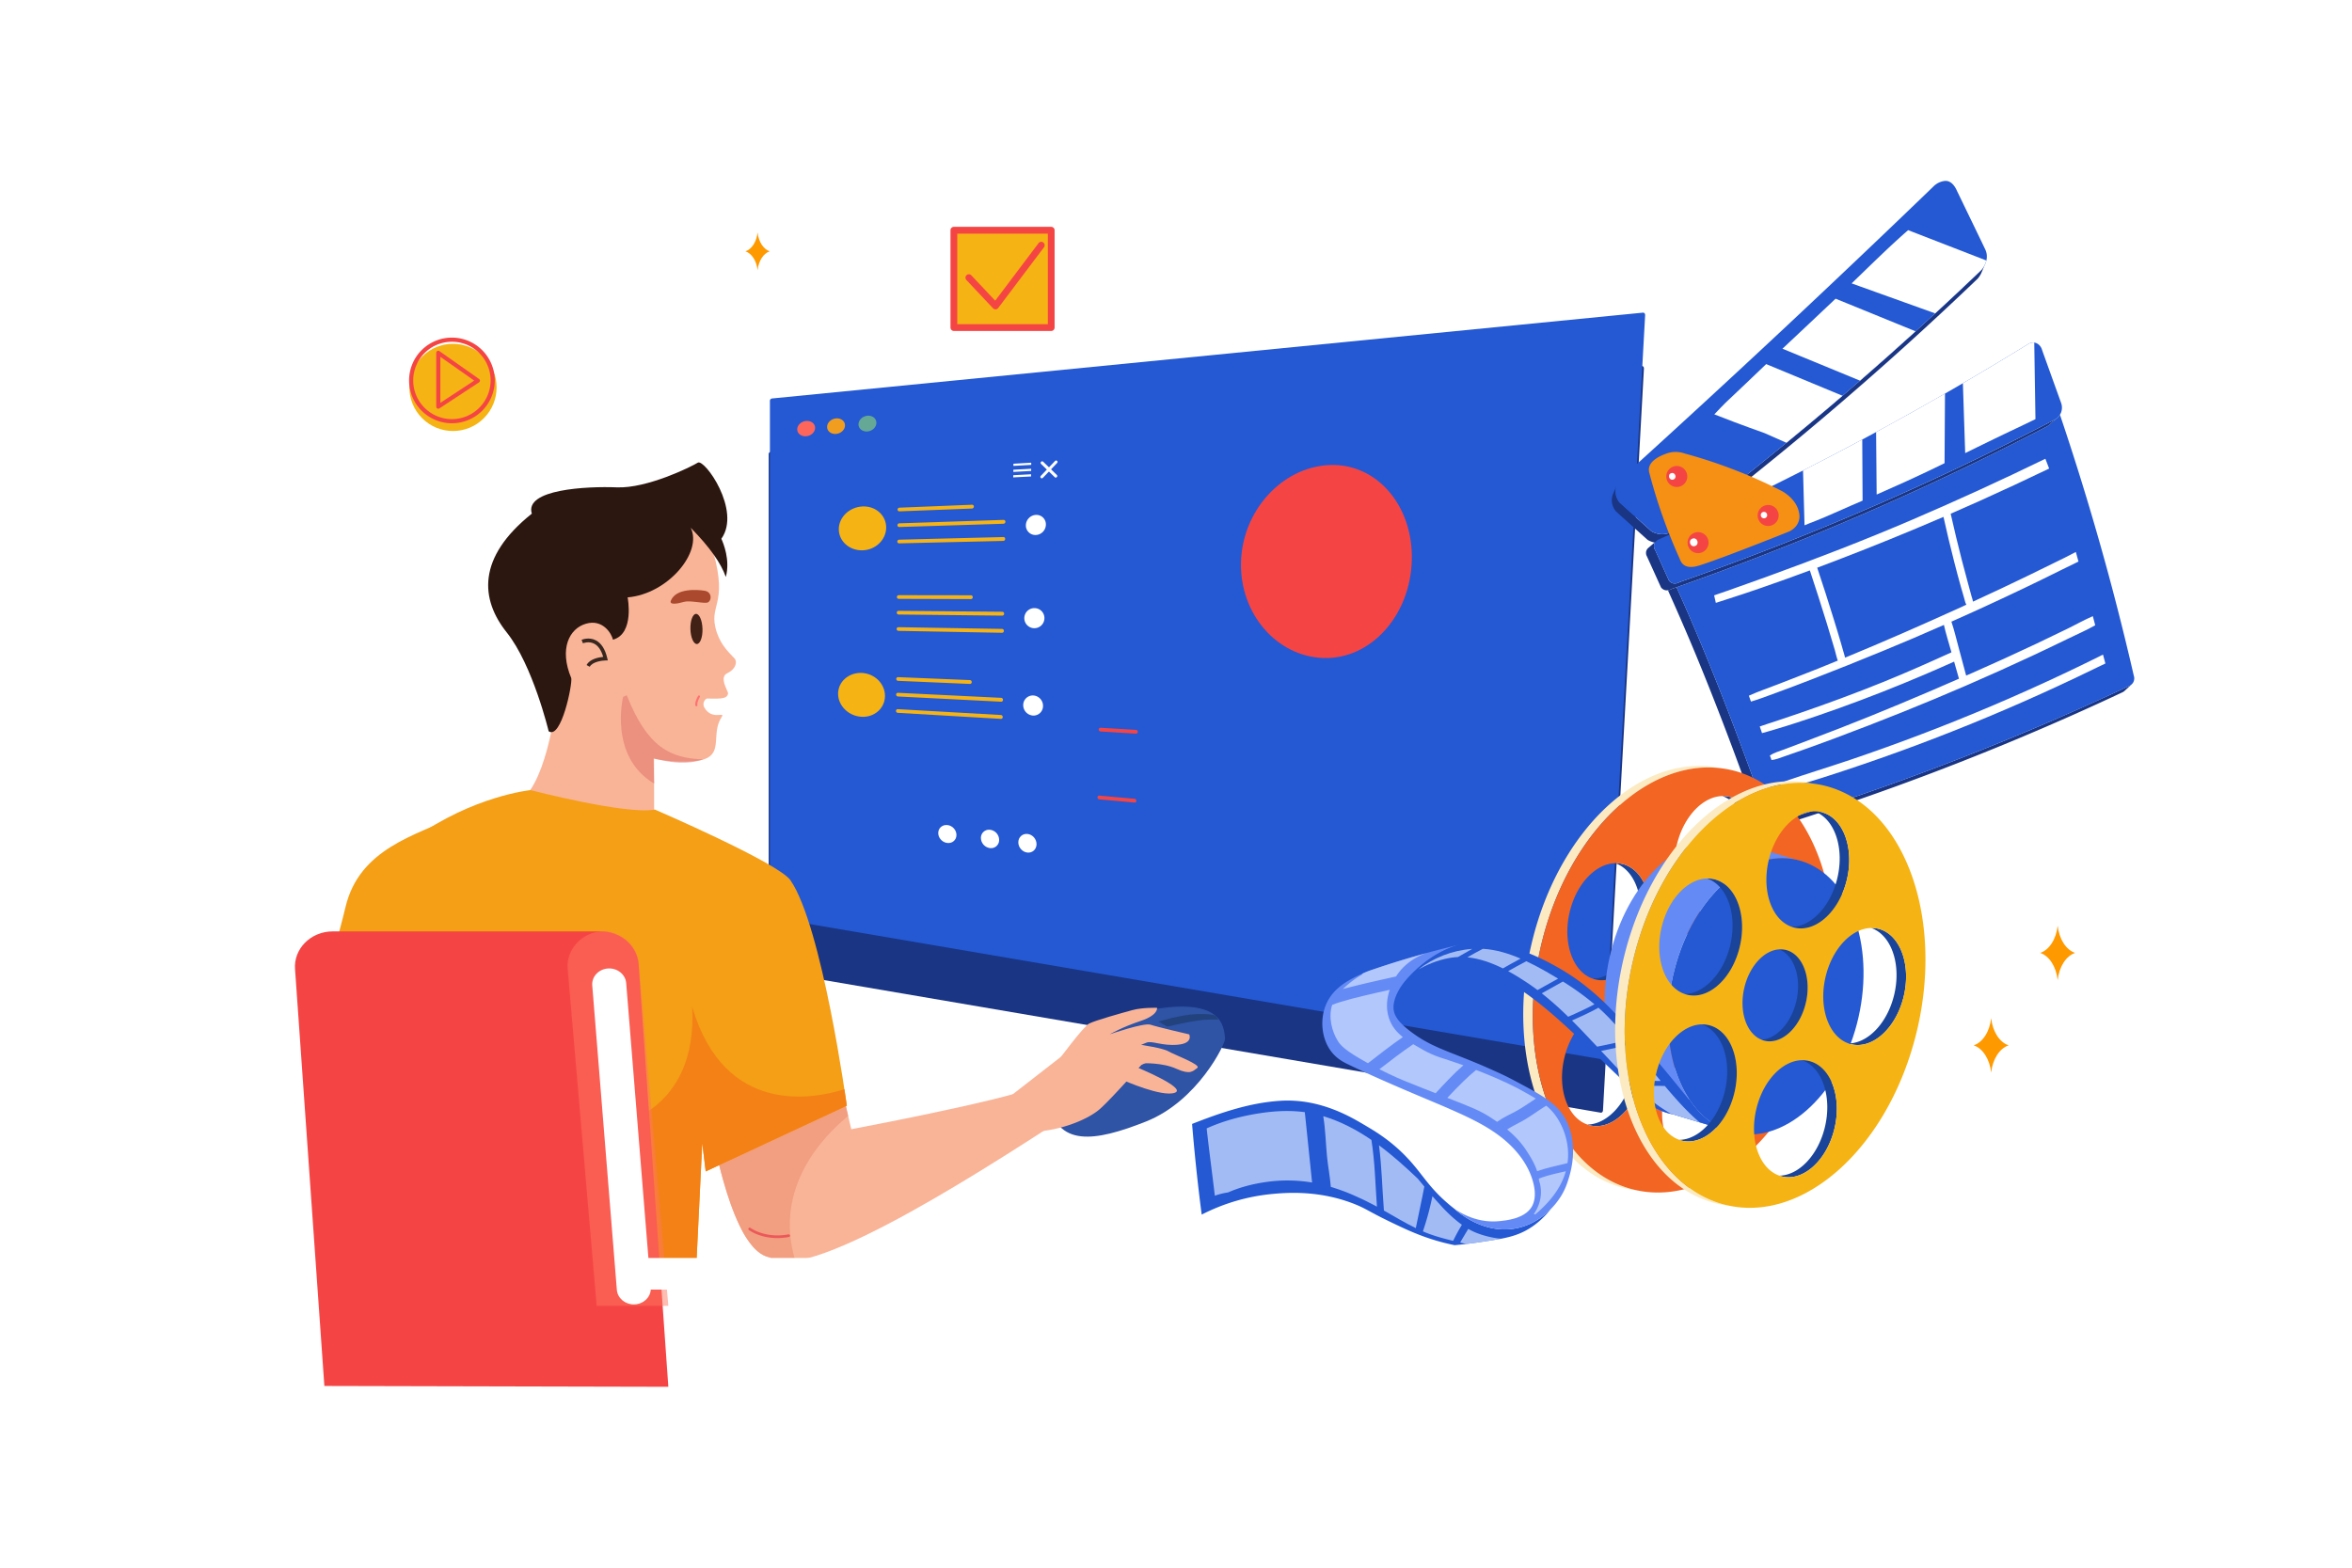 <svg xmlns="http://www.w3.org/2000/svg" xmlns:xlink="http://www.w3.org/1999/xlink" viewBox="0 0 4680 3120"><defs><style>.cls-1{isolation:isolate;}.cls-2,.cls-8{fill:#fff;}.cls-2{opacity:0;}.cls-3{fill:#f5d4cc;}.cls-4{fill:#f5b314;}.cls-5{fill:#2459d3;}.cls-6{fill:none;}.cls-7{fill:#193584;}.cls-9{fill:#ff665b;}.cls-10{fill:#f19e20;}.cls-11{fill:#65a896;}.cls-12{fill:#648af5;}.cls-13{fill:#f54444;}.cls-14{fill:#f90;}.cls-15{fill:#da635f;}.cls-16{fill:#2f53a5;}.cls-17{fill:#f9b497;}.cls-18{fill:#f29e81;}.cls-19{fill:#f49f16;}.cls-20{fill:#f48116;}.cls-21{fill:#2b1710;}.cls-22{fill:#aa492d;}.cls-23{fill:#412016;}.cls-24{opacity:0.44;}.cls-25{fill:#ff7171;}.cls-26{fill:#eb5959;}.cls-27{fill:#d8916c;}.cls-28{opacity:0.49;mix-blend-mode:multiply;}.cls-29{fill:#ff775f;}.cls-30{fill:#38261f;}.cls-31{fill:#0f2554;}.cls-32{fill:#f59014;}.cls-33{fill:#1a4499;}.cls-34{fill:#fcebc2;}.cls-35{fill:#f26522;}.cls-36{fill:url(#Áåçûìÿííûé_ãðàäèåíò_99);}.cls-37{fill:#545454;}.cls-38{fill:url(#Áåçûìÿííûé_ãðàäèåíò_99-2);}.cls-39{fill:#ccdcff;opacity:0.75;}.cls-40{fill:url(#Áåçûìÿííûé_ãðàäèåíò_99-3);}.cls-41{fill:#21427c;}</style><linearGradient id="&#xC1;&#xE5;&#xE7;&#xFB;&#xEC;&#xFF;&#xED;&#xED;&#xFB;&#xE9;_&#xE3;&#xF0;&#xE0;&#xE4;&#xE8;&#xE5;&#xED;&#xF2;_99"><stop></stop><stop></stop><stop></stop></linearGradient><linearGradient id="&#xC1;&#xE5;&#xE7;&#xFB;&#xEC;&#xFF;&#xED;&#xED;&#xFB;&#xE9;_&#xE3;&#xF0;&#xE0;&#xE4;&#xE8;&#xE5;&#xED;&#xF2;_99-2"></linearGradient><linearGradient id="&#xC1;&#xE5;&#xE7;&#xFB;&#xEC;&#xFF;&#xED;&#xED;&#xFB;&#xE9;_&#xE3;&#xF0;&#xE0;&#xE4;&#xE8;&#xE5;&#xED;&#xF2;_99-3"></linearGradient></defs><title>06</title><g class="cls-1"><g id="_06"><rect id="_06-2" class="cls-2" width="4680" height="3120"></rect><polygon class="cls-3"></polygon><circle class="cls-4" cx="901.37" cy="771.02" r="86.77" transform="translate(-281.19 863.19) rotate(-45)"></circle><rect class="cls-4" x="1897.68" y="460.86" width="191.65" height="192.37"></rect><polygon class="cls-5"></polygon><path class="cls-6" d="M2636.21,548.72c-906-.66-922.16,374.13-1505.84,681.91s-737.88,514.82-688.54,963.69c17.95,163.35,116.21,331.8,200.08,375.25,394.5,204.38,2406.32,278,2972.73-43.45S3808.57,549.58,2636.21,548.72Z"></path><polygon class="cls-7"></polygon><path class="cls-7" d="M3266.83,728.41,1534,899.18c-2.45.24-4.44,2.18-4.44,4.33V1927.89a5.07,5.07,0,0,0,4.29,4.63l1651.27,281.91c2.37.4,4.39-1.78,4.51-4.87l81.42-1476C3271.18,730.48,3269.28,728.17,3266.83,728.41Z"></path><path class="cls-5" d="M3269.24,622.21,1536.42,793c-2.45.24-4.44,2.18-4.44,4.33V1821.69a5.07,5.07,0,0,0,4.3,4.63l1651.26,281.91c2.37.4,4.39-1.78,4.51-4.87l81.42-1476C3273.59,624.28,3271.7,622,3269.24,622.21Z"></path><polygon class="cls-8"></polygon><polygon class="cls-4"></polygon><path class="cls-9" d="M1604.15,837.75c-9.86.84-17.86,8.32-17.88,16.7s8,14.56,17.81,13.79,17.85-8.24,17.87-16.7S1614,836.91,1604.15,837.75Z"></path><path class="cls-10" d="M1663.64,832.67c-9.86.84-17.87,8.42-17.91,16.93s7.93,14.78,17.78,14,17.86-8.34,17.9-16.93S1673.49,831.82,1663.64,832.67Z"></path><path class="cls-11" d="M1726.1,827.33c-9.86.84-17.89,8.53-17.93,17.17s7.89,15,17.74,14.25,17.88-8.45,17.93-17.17S1736,826.48,1726.1,827.33Z"></path><polygon class="cls-4"></polygon><polygon class="cls-12"></polygon><polygon class="cls-7"></polygon><path class="cls-13" d="M2644.5,925.55c-94.31,4.61-172.74,91.35-175.18,193.75s71.31,187.59,164.7,190.27,171.82-84,175.18-193.75S2738.82,920.94,2644.5,925.55Z"></path><polygon class="cls-8"></polygon><polygon class="cls-13"></polygon><polygon class="cls-7"></polygon><path class="cls-8" d="M2099.3,917.48,2071.07,947a3,3,0,0,0-.07,4.18,2.73,2.73,0,0,0,2.06.74,3.11,3.11,0,0,0,2.08-.95l28.23-29.51a3,3,0,0,0,.06-4.21A2.91,2.91,0,0,0,2099.3,917.48Z"></path><path class="cls-8" d="M2075.64,918.87a2.92,2.92,0,0,0-4.14.24,3,3,0,0,0-.07,4.17l27.35,26.46a2.68,2.68,0,0,0,2,.75,3.08,3.08,0,0,0,2.08-1,3,3,0,0,0,.07-4.2Z"></path><path class="cls-8" d="M2051.68,920.88l-34.88,2a.32.32,0,0,0-.3.31l-.06,3.77a.27.27,0,0,0,.29.27l34.89-2a.33.33,0,0,0,.3-.31l0-3.79A.27.27,0,0,0,2051.68,920.88Z"></path><path class="cls-8" d="M2051.5,932.93l-34.87,1.94a.32.32,0,0,0-.3.31l0,3.77a.26.26,0,0,0,.29.27l34.87-1.9a.33.33,0,0,0,.3-.31l.05-3.8A.27.27,0,0,0,2051.5,932.93Z"></path><path class="cls-8" d="M2051.34,943.89l-34.86,1.86a.3.3,0,0,0-.3.3l-.06,3.77a.27.27,0,0,0,.29.27l34.86-1.81a.32.32,0,0,0,.3-.31l.06-3.8A.28.28,0,0,0,2051.34,943.89Z"></path><path class="cls-4" d="M1716.43,1007.92c-26.07,1.09-47.28,21.3-47.39,45.14h0c-.1,23.83,20.89,42.72,46.89,42.19h0c26-.53,47.22-20.74,47.39-45.13S1742.51,1006.83,1716.43,1007.92Z"></path><polygon class="cls-7"></polygon><polygon class="cls-7"></polygon><polygon class="cls-7"></polygon><path class="cls-8" d="M2061.48,1024.72a21.15,21.15,0,0,0-20.22,20.62,19,19,0,0,0,19.62,19.42,21,21,0,0,0,20.22-20.63A18.84,18.84,0,0,0,2061.48,1024.72Z"></path><path class="cls-4" d="M1934.06,1004.5l-144.35,5.85A3.84,3.84,0,0,0,1786,1014v.31a3.44,3.44,0,0,0,3.71,3.36l144.31-5.59a3.94,3.94,0,0,0,3.78-3.78V1008A3.48,3.48,0,0,0,1934.06,1004.5Z"></path><path class="cls-4" d="M1996.87,1034.66l-207.4,6.85a3.84,3.84,0,0,0-3.76,3.64v.3a3.46,3.46,0,0,0,3.7,3.39l207.36-6.48a3.94,3.94,0,0,0,3.78-3.81v-.32A3.52,3.52,0,0,0,1996.87,1034.66Z"></path><path class="cls-4" d="M1996.41,1068.82l-207.2,5.23a3.78,3.78,0,0,0-3.75,3.6v.31a3.49,3.49,0,0,0,3.69,3.42l207.16-4.86a3.9,3.9,0,0,0,3.77-3.78v-.32A3.56,3.56,0,0,0,1996.41,1068.82Z"></path><polygon class="cls-8"></polygon><path class="cls-8" d="M2058.66,1210.27a20,20,0,1,0,19.52,20.26A19.78,19.78,0,0,0,2058.66,1210.27Z"></path><path class="cls-4" d="M1931.92,1184.7l-143.58-.21a3.67,3.67,0,0,0-3.74,3.51v.3a3.6,3.6,0,0,0,3.68,3.52l143.55.47a3.74,3.74,0,0,0,3.76-3.63v-.32A3.64,3.64,0,0,0,1931.92,1184.7Z"></path><path class="cls-4" d="M1994.4,1217.51l-206.3-1.86a3.63,3.63,0,0,0-3.74,3.48v.3A3.64,3.64,0,0,0,1788,1223l206.25,2.22a3.73,3.73,0,0,0,3.76-3.65v-.32A3.68,3.68,0,0,0,1994.4,1217.51Z"></path><path class="cls-4" d="M1993.93,1251.67l-206.09-3.48a3.57,3.57,0,0,0-3.73,3.45v.3a3.67,3.67,0,0,0,3.67,3.58l206,3.85a3.68,3.68,0,0,0,3.75-3.62v-.32A3.73,3.73,0,0,0,1993.93,1251.67Z"></path><path class="cls-4" d="M1714.53,1339.24c-25.8-1-46.8,17.47-46.9,41.3s20.67,44.45,46.4,46,46.73-16.9,46.91-41.3S1740.34,1340.27,1714.53,1339.24Z"></path><path class="cls-8" d="M2056,1384.11a19.08,19.08,0,0,0-20,19,20.87,20.87,0,0,0,19.41,21,19,19,0,0,0,20-19A20.7,20.7,0,0,0,2056,1384.11Z"></path><path class="cls-4" d="M1929.92,1353.51l-142.86-5.88a3.48,3.48,0,0,0-3.72,3.36v.31A3.77,3.77,0,0,0,1787,1355l142.83,6.14a3.54,3.54,0,0,0,3.73-3.48v-.32A3.82,3.82,0,0,0,1929.92,1353.51Z"></path><path class="cls-4" d="M1992.08,1388.81l-205.27-10a3.45,3.45,0,0,0-3.72,3.33v.31a3.82,3.82,0,0,0,3.66,3.7L1992,1396.51a3.54,3.54,0,0,0,3.74-3.51v-.32A3.86,3.86,0,0,0,1992.08,1388.81Z"></path><path class="cls-4" d="M1991.61,1423l-205.06-11.65a3.41,3.41,0,0,0-3.71,3.3v.31a3.84,3.84,0,0,0,3.66,3.72l205,12a3.51,3.51,0,0,0,3.73-3.48v-.32A3.9,3.9,0,0,0,1991.61,1423Z"></path><path class="cls-8" d="M2044.66,1659.7c-10-1.11-18.26,6.25-18.41,16.44s7.84,19.42,17.85,20.61,18.25-6.15,18.41-16.43S2054.67,1660.82,2044.66,1659.7Z"></path><path class="cls-8" d="M1970.19,1651.43a16.16,16.16,0,0,0-18.37,16.12,20.69,20.69,0,0,0,17.9,20.29,16.07,16.07,0,0,0,18.36-16.11A20.53,20.53,0,0,0,1970.19,1651.43Z"></path><path class="cls-8" d="M1885.22,1642c-10-1.11-18.22,5.94-18.32,15.75s7.93,18.74,17.94,19.94,18.21-5.86,18.32-15.75S1895.24,1643.1,1885.22,1642Z"></path><polygon class="cls-8"></polygon><polygon class="cls-13"></polygon><polygon class="cls-13"></polygon><polygon class="cls-13"></polygon><polygon class="cls-4"></polygon><polygon class="cls-4"></polygon><polygon class="cls-8"></polygon><polygon class="cls-4"></polygon><polygon class="cls-4"></polygon><polygon class="cls-4"></polygon><polygon class="cls-13"></polygon><polygon class="cls-13"></polygon><polygon class="cls-13"></polygon><polygon class="cls-13"></polygon><polygon class="cls-13"></polygon><polygon class="cls-4"></polygon><polygon class="cls-8"></polygon><polygon class="cls-13"></polygon><polygon class="cls-13"></polygon><polygon class="cls-13"></polygon><polygon class="cls-4"></polygon><polygon class="cls-4"></polygon><polygon class="cls-8"></polygon><polygon class="cls-4"></polygon><polygon class="cls-4"></polygon><polygon class="cls-4"></polygon><polygon class="cls-13"></polygon><polygon class="cls-13"></polygon><polygon class="cls-13"></polygon><polygon class="cls-13"></polygon><polygon class="cls-13"></polygon><polygon class="cls-4"></polygon><path class="cls-13" d="M2260.46,1452.61l-70.62-4.24a3.44,3.44,0,0,0-3.6,3.49,3.79,3.79,0,0,0,3.46,3.91l70.6,4.35a3.47,3.47,0,0,0,3.61-3.54A3.82,3.82,0,0,0,2260.46,1452.61Z"></path><path class="cls-13" d="M2257.68,1589.76l-70.34-6.35a3.31,3.31,0,0,0-3.59,3.38,3.94,3.94,0,0,0,3.45,4l70.33,6.46a3.33,3.33,0,0,0,3.59-3.43A4,4,0,0,0,2257.68,1589.76Z"></path><path class="cls-13" d="M2091.74,451.46H1898a6.73,6.73,0,0,0-6.73,6.74V651.91a6.73,6.73,0,0,0,6.73,6.74h193.71a6.74,6.74,0,0,0,6.74-6.74V458.2A6.73,6.73,0,0,0,2091.74,451.46ZM2085,645.17H1904.77V464.94H2085Z"></path><path class="cls-13" d="M2075.93,482.62a6.76,6.76,0,0,0-9.44,1.33l-86.23,114.48L1932.75,548a6.74,6.74,0,0,0-9.82,9.24l53,56.29a6.73,6.73,0,0,0,4.91,2.12h.37a6.7,6.7,0,0,0,5-2.67l91.06-120.86A6.75,6.75,0,0,0,2075.93,482.62Z"></path><path class="cls-13" d="M953.22,754.26l-78.76-55.38a4,4,0,0,0-4.23-.28,4.08,4.08,0,0,0-2.21,3.63V809.29a4.1,4.1,0,0,0,6.34,3.42L953.12,761a4.08,4.08,0,0,0,.1-6.77Zm-77,47.46V710.11l67.4,47.38Z"></path><path class="cls-13" d="M899.22,671.9a85.23,85.23,0,1,0,85.23,85.23A85.32,85.32,0,0,0,899.22,671.9Zm0,162.26a77,77,0,1,1,77-77A77.12,77.12,0,0,1,899.22,834.16Z"></path><ellipse class="cls-14" cx="3939.38" cy="1711.98"></ellipse><path class="cls-14" d="M4094.36,1842.32c-2.87,26.75-16.75,48.16-34.75,54.16,18,6,31.88,27.41,34.75,54.16,2.87-26.75,16.76-48.15,34.76-54.16C4111.12,1890.48,4097.23,1869.07,4094.36,1842.32Z"></path><path class="cls-14" d="M3962,2026.31c-2.87,26.74-16.76,48.15-34.75,54.16,18,6,31.88,27.41,34.75,54.15,2.87-26.74,16.76-48.15,34.75-54.15C3978.73,2074.46,3964.84,2053.05,3962,2026.31Z"></path><ellipse class="cls-14" cx="1174.35" cy="527.44"></ellipse><ellipse class="cls-14" cx="1382.78" cy="775.57"></ellipse><ellipse class="cls-14" cx="800.27" cy="1366.17"></ellipse><path class="cls-14" d="M1507.44,462.62c-2,18.55-11.62,33.4-24.1,37.56,12.48,4.17,22.11,19,24.1,37.57,2-18.55,11.62-33.4,24.11-37.57C1519.06,496,1509.43,481.17,1507.44,462.62Z"></path><ellipse class="cls-14" cx="711.88" cy="1222.93"></ellipse><ellipse class="cls-14" cx="1204.73" cy="1023"></ellipse><path class="cls-15" d="M1177.09,1377.82a50.71,50.71,0,0,1-13-1.67,52.48,52.48,0,0,1-20.8-11.14,66.64,66.64,0,0,1-15.89-20.3l.23-.1a66.51,66.51,0,0,0,15.82,20.22,52.32,52.32,0,0,0,20.71,11.08c9.32,2.47,19.43,2.18,30.06-.86l.07.24A62.69,62.69,0,0,1,1177.09,1377.82Z"></path><path class="cls-16" d="M2296.72,2008.47c-133,22-211.28,182.72-211.28,182.72,17.95,92.18,92.18,81.58,195,40.79s157.76-154.59,157.16-164.42C2435.93,2040.64,2429.68,1986.44,2296.72,2008.47Z"></path><path class="cls-17" d="M2150.22,2072.71l-142.16,110.67,38.75,68.83c53.5,1.39,115.9-22,142.27-45.53s98.49-105.95,98.49-105.95l-97-34.53A42.48,42.48,0,0,0,2150.22,2072.71Z"></path><path class="cls-17" d="M2260.1,2123.27s44.29-12.48,31.53-29.85-44.29-18.56-55.23-21.14-70.57-27.58-84.3-16.31-30.38,53.37-30.38,53.37l114.09,40.81s76,33.83,101.84,24.65S2260.1,2123.27,2260.1,2123.27Z"></path><path class="cls-17" d="M2325.1,2092.43c-11.21-6.71-54.68-12.91-54.68-12.91l10.88-4.45c10.88-4.45,31.1,7,62.37,4.11s22.64-20.56,22.64-20.56-63.92-14.77-77-19.27-81.11,19.08-81.11,19.08,25.11-14.51,61.16-26.44,33-26.22,33-26.22-28.63-1-49,4.51-74.79,20.74-86.38,26.89-62.47,75-62.47,75l144.2,14.37,25.39-10.39s38.79-1.76,66.55,10.87,33,4.83,41.71-1.55S2336.31,2099.13,2325.1,2092.43Z"></path><path class="cls-17" d="M1616.12,2261.89l-144.75,86c-5.12,74.3-16.27,104.49,62.92,156.23s459.12-199.5,608.31-296.2l-118.83-32.48C1895.38,2211.45,1616.12,2261.89,1616.12,2261.89Z"></path><path class="cls-8" d="M1376.85,1394c30.87,15.7,56.93,10.18,59.48,7.89s6.18-19.45,6.18-19.45S1346,1378.25,1376.85,1394Z"></path><path class="cls-17" d="M1374.7,1947.4s38.89,513.9,150.08,553.15,177.58-217,177.58-217l-96.07-409.31Z"></path><path class="cls-18" d="M1573.09,2070l-175.26,76.56c22.37,149.15,62.52,331.25,126.94,354,2.46.86,4.87,1.41,7.28,2,.78.52,1.44,1,2.24,1.54,10.84,7.08,27.47,8.32,48.22,5.22-.2-.7-.31-1.3-.52-2-42.84-144.1,56.69-246.37,105.67-286.38l-33.37-142.17Z"></path><path class="cls-17" d="M1109.85,1373.17s-14,154.39-62.94,209.78,254.71,47.17,254.71,47.17l-.27-189Z"></path><path class="cls-19" d="M1303.08,1611.17c-56.41,10.93-247.43-38.71-247.43-38.71s-113.46,11.27-232.56,96.42c-138.79,99.23-82.11,491-97.84,892.17-.39,9.88,658.18,0,658.18,0l13.89-286.13,6.88,56.45L1685,2200.58s-48.94-357.42-112.19-448.75C1548.86,1717.18,1303.08,1611.17,1303.08,1611.17Z"></path><path class="cls-20" d="M1377.32,2003.88c11.44,212.3-156.37,236.45-156.37,236.45l-7.63,298.75,171.35-3.57,12.65-260.59,6.88,56.45L1685,2200.58s-1.69-12.27-4.81-32.76C1623.29,2186,1442.31,2224.42,1377.32,2003.88Z"></path><path class="cls-17" d="M1423.44,1248.49c-11.24-48.44,29.14-48.73-10.78-171.46,0,0-239.88-196.12-383.23,12.07-102.32,148.6,82,282.16,82,282.16,79.66,151.36,253,152.58,290.1,139.7s13-51.71,34.45-84c7.87-11.81-18.83,7.4-34.06-18.16-6.44-10.82,3.14-18.7,5.06-18.63,31.79,1.09,40.25-.49,41.69-10,.69-4.54-19-32.11-1.42-40.42s20.12-23.33,14.21-29.46C1446.92,1295.25,1430.53,1279,1423.44,1248.49Z"></path><path class="cls-21" d="M1388.53,920.79c-13.31,8.19-100.88,51.53-161.09,49.13s-184.38,3.83-169.22,52.32c-110.12,88-102.07,171.1-50,236.32s83.51,196.82,83.51,196.82c24.93,17,47.4-93,45-105.72-24.45-58.37-4.07-98.67,29.2-108.36s50.81,19.19,53.77,31.82c43.49-12.08,29.14-84.23,29.14-84.23,80.27-6.74,149.56-90.22,125.55-138.54,38.68,39.44,60.43,71,69.86,97.89,9.09-33.84-5-67.37-8.89-76C1475.52,1015.9,1401.84,912.59,1388.53,920.79Z"></path><path class="cls-22" d="M1402.17,1175.71c-16.12-2.58-57.07-5.17-67.28,19.69-3.84,9.37,14.46,5.88,25.66,2.49s36.52,2.93,46,1.58S1418.28,1178.29,1402.17,1175.71Z"></path><path class="cls-23" d="M1384.93,1221.76c-6.62.18-11.61,13.76-11.13,30.32s6.24,29.83,12.86,29.64,11.62-13.75,11.14-30.31S1391.56,1221.58,1384.93,1221.76Z"></path><g class="cls-24"><path class="cls-15" d="M1247.08,1383.66l-7.21,3.28s-29.26,118.39,61.85,172.62l-1.35-50.32c53.89,14.4,81.68,8,99.18,2C1334.32,1509.32,1288.38,1487.9,1247.08,1383.66Z"></path></g><path class="cls-25" d="M1391.85,1384.38a2.06,2.06,0,0,0-2.82.72c-.72,1.21-7,12-5.32,18.94a2.06,2.06,0,0,0,2.24,1.57l.24,0a2,2,0,0,0,1.52-2.48c-1.07-4.5,3.15-13,4.86-15.88A2.06,2.06,0,0,0,1391.85,1384.38Z"></path><path class="cls-19" d="M687.6,1804.77C660,1920.46,601.68,2096,601.68,2096s210,110.61,249.75,83.32c29.4-20.19,50.34-78.37,60.67-114.75L904,1625.33C827.11,1662.54,715.24,1689.09,687.6,1804.77Z"></path><path class="cls-19" d="M912.11,2065.29l.55-2.71c-.18.66-.37,1.34-.56,2Z"></path><path class="cls-19" d="M912.66,2062.58c8.73-31.24,9.22-44.77,0,0Z"></path><path class="cls-26" d="M1568.94,2456.64c-46.58,8.65-75.37-12.68-75.65-12.9a2.68,2.68,0,0,0-3.67.51,2.6,2.6,0,0,0,.51,3.67c1,.78,21.63,16.08,56.52,16.08a128,128,0,0,0,23.23-2.19,2.62,2.62,0,0,0,2.11-3.06A2.72,2.72,0,0,0,1568.94,2456.64Z"></path><path class="cls-27" d="M690.2,1956.45a31.47,31.47,0,0,0-62.77,4.71l45.46,605.74A31.48,31.48,0,0,0,704.24,2596c.79,0,1.59,0,2.39-.08a31.49,31.49,0,0,0,29-33.74Z"></path><path class="cls-13" d="M1195.64,1853.67H662.06c-43.91,0-78.48,35-74.93,75.83l58.31,828.86,684.42,1.64-59.29-841.85C1267.4,1881.72,1234.8,1853.67,1195.64,1853.67Z"></path><polygon class="cls-13"></polygon><g class="cls-28"><path class="cls-29" d="M1200.55,1853.06c-41.91,1.64-74.45,35.67-71,75.52l57.66,670.31h142.67l-58.63-681.66C1268.18,1881.9,1237.71,1854.68,1200.55,1853.06Z"></path></g><path class="cls-8" d="M1246,1956.45c-1.41-17.33-17.92-30.32-36.31-29-18.65,1.31-32.63,16.41-31.24,33.74l48.93,605.74c1.34,16.53,16.18,29.11,33.73,29.11.86,0,1.72,0,2.58-.08,18.65-1.31,32.63-16.41,31.24-33.74Z"></path><path class="cls-8" d="M1804.71,2503.57H1266.26a31.47,31.47,0,0,0,0,62.94h538.45a31.47,31.47,0,0,0,0-62.94Z"></path><path class="cls-30" d="M1185.41,1274.29c-13.86-7.09-27.6-1.12-28.18-.86l2.69,6.84c.11,0,11.4-4.86,22.32.76,8.11,4.17,14.13,13,18,26.27-8.6.84-26.63,4-33.08,16.26l6.26,3.48c5.28-10,24.47-12.49,31.41-12.59l4.58-.07-1.08-4.61C1204.05,1291.82,1196.36,1279.88,1185.41,1274.29Z"></path><path class="cls-7" d="M3640.8,809.34c-102.44,86.92-202.86,166.87-300.13,240.29-2.94,2.62-18.53,16-39,13.12a43.37,43.37,0,0,1-15.81-5.6l-63-56.7a35.21,35.21,0,0,1-8-17.73,33.3,33.3,0,0,1,1.87-16.15q-3.48,8.07-6.95,16.13h0a33.72,33.72,0,0,0-2.29,17.39,35.21,35.21,0,0,0,8,17.73l63,56.7a43.37,43.37,0,0,0,15.81,5.6c20.45,2.9,36-10.5,39-13.12,97.27-73.42,197.69-153.37,300.13-240.29,108.41-92,208.77-183.06,301.41-271.79a49.33,49.33,0,0,0,7.39-11.13h0q3.51-8.35,7-16.71a49.15,49.15,0,0,1-7.08,10.47C3849.57,626.28,3749.21,717.35,3640.8,809.34Z"></path><path class="cls-31" d="M3951.34,522.19c.14-.32.28-.65.41-1-.07.09-.13.18-.2.26C3951.47,521.71,3951.42,522,3951.34,522.19Z"></path><path class="cls-31" d="M3218.55,962.39c.12-.23.22-.49.34-.72v0Z"></path><path class="cls-5" d="M3951.25,498.77s-.35-.92-.76-1.83c-1.95-4.36-38.77-80.44-57.09-118.29-1.08-2.47-7.68-17-19.72-18.52a21.53,21.53,0,0,0-6.69.36,37.92,37.92,0,0,0-20.1,10.87q-140.25,135.33-286,271.92-168.2,157.56-334.33,307.9a44,44,0,0,0-7.65,10.49c-.12.23-.22.49-.34.72a40.1,40.1,0,0,0-1.8,4.18,33.3,33.3,0,0,0-1.87,16.15,35.21,35.21,0,0,0,8,17.73l63,56.7a43.37,43.37,0,0,0,15.81,5.6c20.45,2.9,36-10.5,39-13.12,97.27-73.42,197.69-153.37,300.13-240.29,108.41-92,208.77-183.06,301.41-271.79a49.15,49.15,0,0,0,7.08-10.47,41.53,41.53,0,0,0,2.05-4.89c.08-.23.13-.48.21-.72a34,34,0,0,0,1.63-14.78A32.83,32.83,0,0,0,3951.25,498.77Z"></path><path class="cls-31" d="M4095.31,830a.06.06,0,0,1,0,0l-.26.25Z"></path><path class="cls-7" d="M4237.36,1364.83Q4138.9,1411,4033,1455.65c-171.71,72.09-337.19,131.12-493.88,179.65-1.21.43-8.55,2.84-15.77-1.2a18.87,18.87,0,0,1-7.57-8c-34.29-98.36-64.57-178.38-87.64-237.33-25.14-64.24-43.38-107.7-50.39-124.29q-20.74-49.12-41.75-95.79c-3.34,1.18-6.74,2.41-10.08,3.58a19.67,19.67,0,0,1-7.13,2.48q22.55,50,44.86,102.69c7,16.59,25.25,60,50.39,124.29,23.07,59,53.34,139,87.63,237.33a19,19,0,0,0,7.57,8c7.23,4,14.56,1.63,15.78,1.2,156.69-48.53,322.16-107.56,493.88-179.65q105.91-44.46,204.38-90.82a17.45,17.45,0,0,0,3.76-2.46h0l14.86-13.62-.09,0A17.69,17.69,0,0,1,4237.36,1364.83Z"></path><path class="cls-5" d="M4201.87,1167.15c-31.93-120.17-66.65-234.11-103-341.8a27.49,27.49,0,0,1-3.59,4.65l-.26.25a26.55,26.55,0,0,1-3.18,2.77l-13.77,12h0a27,27,0,0,1-5.36,3.79c-112,58.47-233.71,117.19-364.94,174.11-129.52,56.18-253.95,104.33-371.83,145.81q21,46.69,41.75,95.79c7,16.59,25.25,60,50.39,124.29,23.07,59,53.35,139,87.64,237.33a18.87,18.87,0,0,0,7.57,8c7.22,4,14.56,1.63,15.77,1.2,156.69-48.53,322.17-107.56,493.88-179.65q105.93-44.46,204.38-90.82a17.69,17.69,0,0,0,4.46-3.13,15.23,15.23,0,0,0,3.12-4,17,17,0,0,0,.84-13.36Q4225.79,1257.46,4201.87,1167.15Z"></path><path class="cls-7" d="M3276,1105.11c-.06-.11,0,0,0,0Z"></path><path class="cls-7" d="M3723.62,1009.27c-133.2,57.77-261.07,107.12-381.91,149.38-.81.49-7.74,4.58-14.89,1.49a15,15,0,0,1-6-4.85l-27.2-60.26a14.78,14.78,0,0,1-1.81-3.61,16.15,16.15,0,0,1-.55-7.23,13.57,13.57,0,0,1,4.66-7.66h0l-15.21,13.16h0a13.83,13.83,0,0,0-5.27,8.16,16.18,16.18,0,0,0,.55,7.23v0c.29.57,3.34,7,29,63.82a14.9,14.9,0,0,0,6,4.86,14.41,14.41,0,0,0,7.76,1,19.67,19.67,0,0,0,7.13-2.48c3.34-1.17,6.74-2.4,10.08-3.58,117.88-41.48,242.31-89.63,371.83-145.81C3839,966,3960.74,907.27,4072.75,848.8a27,27,0,0,0,5.36-3.79h0l13.77-12a26.91,26.91,0,0,1-3.33,2.13C3976.55,893.62,3854.85,952.34,3723.62,1009.27Z"></path><path class="cls-5" d="M3291.79,1091.47c-.06-.12,0,0,0,0Z"></path><path class="cls-5" d="M4063.56,697.29c-2.08-8.31-8.32-14.44-15.69-15.48a18.32,18.32,0,0,0-12.3,3c-109.66,67.6-228.13,136-355.39,203.47-131.58,69.76-258.72,131.2-379.87,185.38a19.59,19.59,0,0,0-4.42,2.92,13.57,13.57,0,0,0-4.66,7.66,16.15,16.15,0,0,0,.55,7.23.18.18,0,0,1,0,0c.29.57,3.34,7,29,63.82a15,15,0,0,0,6,4.85c7.15,3.09,14.08-1,14.89-1.49,120.84-42.26,248.71-91.61,381.91-149.38,131.23-56.93,252.93-115.65,364.93-174.12a28.58,28.58,0,0,0,6.77-5.15,28.23,28.23,0,0,0,5.55-8.4,27.58,27.58,0,0,0,.43-19.51Z"></path><path class="cls-32" d="M3546.34,977.67c-15.81-8.08-32.39-16-49.76-23.75a1010.72,1010.72,0,0,0-144.37-51.37,54.2,54.2,0,0,0-23-2.9,55.9,55.9,0,0,0-11.65,2.43c-17.24,5.87-41.9,18.07-35.65,39.37a1072,1072,0,0,0,59.85,169.49c1,2.19,2.8,9.19,9.08,13.59,9.74,6.82,23.43,3,30.71.79,23.27-7.15,90.32-32.18,179-67.77,3.14-1.55,14.59-7.68,18.64-20.57,2.54-8.06,1-15,0-19.24C3573.72,994.83,3553,981.59,3546.34,977.67Z"></path><path class="cls-13" d="M3330.59,928.27a20.89,20.89,0,1,0,25.92,14.16A20.89,20.89,0,0,0,3330.59,928.27Z"></path><path class="cls-13" d="M3372.92,1059.93a20.89,20.89,0,1,0,25.93,14.15A20.88,20.88,0,0,0,3372.92,1059.93Z"></path><path class="cls-13" d="M3512.4,1005.86a20.89,20.89,0,1,0,25.92,14.16A20.89,20.89,0,0,0,3512.4,1005.86Z"></path><path class="cls-8" d="M3433.32,801.7c-6.28,5.89-13.86,14.5-22.15,22.95l39.92,15.41c19.57,7.55,39.82,14.56,60,21.91,14.46,6.51,29,12.82,43.53,19.23q42.83-35.15,86.18-71.86c8.53-7.24,16.93-14.47,25.37-21.7l-151.83-63C3487.35,750.36,3460.5,776.2,3433.32,801.7Z"></path><path class="cls-8" d="M3684.37,564l0,0,166.18,59.65q47-43.38,91.69-86.14a46.11,46.11,0,0,0,10.19-19.06l-155.61-60.41C3758,491.86,3721.56,528.29,3684.37,564Z"></path><path class="cls-8" d="M3546.73,694,3701,757.57q56.8-49.38,110.55-98.22l-159.12-64.9C3617.33,627.77,3582,660.83,3546.73,694Z"></path><path class="cls-8" d="M3734.17,984.23c38.91-17,77.57-34.53,115.89-53.07q9.61-4.65,19.2-9.35.43-69.27.88-138.55-66.67,38.36-137.1,76.59Z"></path><path class="cls-8" d="M3680.18,888.23q-46.66,24.74-92.53,48,1.51,54.63,3,109.24c7.11-3.09,14.46-5.83,22-8.78,24.19-9.49,47.73-20.68,71.62-30.89,7.32-3.13,14.61-6.3,21.91-9.45q-.35-60.87-.67-121.73C3697.06,879.19,3688.69,883.72,3680.18,888.23Z"></path><path class="cls-8" d="M4035.57,684.76q-63,38.82-129.84,77.89,2.31,69.55,4.6,139.1c30.18-14.8,60.37-29.61,90.72-44.07,16.29-7.77,32.78-15.45,49.08-23.52l-2.37-152.36A18.34,18.34,0,0,0,4035.57,684.76Z"></path><path class="cls-8" d="M4115.63,1250.39q-31.5,15.48-63.22,30.48-63.88,30.21-128.6,58.67c-3.85,1.69-7.71,3.35-11.56,5q-6.86-26.25-14.06-52.4c-5-18.23-9.23-37-15.3-54.93q73-32.4,145-66.85,38.64-18.5,76.93-37.64c10.13-5.06,20.55-10,30.91-15.1-1.7-6.38-3.48-12.73-5.23-19.1-7.8,4-15.57,8.08-23.34,12q-34.24,17-68.67,33.67-56,27.21-112.6,53.16c-.5-3.61-2-7.29-3-10.9-2.2-8-4.33-15.94-6.49-23.9-4.33-15.93-8.65-31.86-12.77-47.85-7.89-30.65-15.2-61.44-22.19-92.31,18.58-8.1,37.15-16.21,55.64-24.53q70.54-31.76,140.29-65.32-3.86-9.72-7.53-19.5-130.71,63.69-264.25,121c-94.35,40.49-190.15,77.43-286.63,112.5-27.36,10-54.85,19.55-82.25,29.39-8.51,3.06-17.22,6-25.93,8.94,1.15,5,2.24,10,3.37,14.95,6.13-2,12.23-4,18.27-5.89q36.5-11.6,72.64-24.17,48.3-16.68,96.18-34.52c11.51,34.91,22.83,69.9,33.61,105,5.44,17.72,10.69,35.5,16,53.26,2,6.5,3.33,14.49,6,21.2-13.26,5.42-26.49,10.92-39.81,16.22-26.53,10.57-53.2,20.77-79.81,31.15-18.92,7.39-38.71,14-57.39,22.52,1.43,3.9,2.83,7.81,4.24,11.72,17-4.9,33.63-11.53,50.12-17.49,24-8.66,47.74-17.85,71.5-27q71.27-27.58,141.94-56.73,60.51-24.88,120.33-51.36c4,17.82,9.71,35.44,14.58,53,.15.52.3,1,.44,1.56-44.91,20.4-89.91,40.47-135.68,59-55.48,22.47-111.64,43.15-168.25,62.6-15.48,5.32-31.06,10.36-46.54,15.69-10.16,3.49-20.8,6.51-31,10.29l4.56,13.21c8.39-2.13,16.7-4.76,24.9-7.13,14.24-4.12,28.37-8.62,42.48-13.17,28.71-9.26,57.23-19.09,85.62-29.28q85.89-30.85,169.84-66.72,29.77-12.72,59.35-26c3.19,11.36,6.36,22.72,9.66,34-78.26,34.19-156.95,67.33-236.54,98.34-25,9.72-50,19.19-75.07,28.72q-18.78,7.14-37.62,14.16c-9.23,3.43-18.89,6.18-27,11.51,1.1,3.06,2.19,6.11,3.3,9.15,8.43-.86,16.41-4.14,24.56-7q17.5-6,35-12.19c22.33-7.86,44.56-16,66.74-24.28q66.57-24.81,132.49-51.25,131.11-52.58,259.09-112.35,35.94-16.8,71.59-34.2c17.92-8.75,37-16.94,54.57-27l-4.74-18.09C4147.67,1233.48,4131.66,1242.51,4115.63,1250.39Zm-444.24,58.46-.49-1.84c-2.31-8.44-4.77-16.85-7.2-25.26-5-17.33-10.32-34.55-15.63-51.78q-15.46-50.27-32.21-100.13,18-6.73,35.94-13.6,108.57-41.54,215.33-87.55,10,45.39,21.57,90.38c4.12,16,8.31,32,12.77,47.85,2.22,7.95,4.55,15.87,6.89,23.79,1.28,4.34,2,9.1,4.32,12.74-4.2,1.92-8.37,3.9-12.57,5.81C3824.41,1243.72,3748.28,1277.16,3671.39,1308.85Z"></path><path class="cls-8" d="M4175.59,1307.24q-34.17,17-68.66,33.25-69.32,32.74-139.86,62.79-140.42,59.78-285.11,108.78c-46.39,15.72-93.53,29.8-139.76,46.1q2.46,6.15,5,12.26c41.22-10.12,82-23.35,122.09-36.62q72.43-23.94,143.93-50.66,143.31-53.58,282.27-118,38.78-18,77.16-36.73c5.48-2.68,11.05-5.31,16.64-7.94-1.61-5.92-3.2-11.86-4.8-17.78C4181.51,1304.23,4178.56,1305.77,4175.59,1307.24Z"></path><path class="cls-8" d="M3325.54,941.64c-8.23,2.42-4.49,15.22,3.76,12.8S3333.78,939.22,3325.54,941.64Z"></path><path class="cls-8" d="M3368.06,1071.79c-9.67,2.84-5.27,17.88,4.42,15S3377.75,1068.94,3368.06,1071.79Z"></path><path class="cls-8" d="M3504.44,1028.54c3.93,6.29,15,2.23,11-6.8C3511.5,1015.44,3500.42,1019.52,3504.44,1028.54Z"></path><path class="cls-33" d="M3372.57,1860.61a43.37,43.37,0,0,0-15.36-1.65c30.87,12.39,45.79,58.87,33.34,106.58-11,42.06-39.64,71.38-68.45,73.19,1.2.48,2.38,1,3.62,1.4,33.36,10.06,70.88-22,83.81-71.54S3405.92,1870.67,3372.57,1860.61Z"></path><path class="cls-33" d="M3419.43,2081.76a55.26,55.26,0,0,0-17-2.28c41.06,14.12,61.23,74.54,45,136.58-14.28,54.72-52.11,92.57-89.59,93.27.67.23,1.3.56,2,.76,42.42,12.8,90.14-27.94,106.6-91S3461.85,2094.56,3419.43,2081.76Z"></path><path class="cls-34" d="M3051.26,1863.19c-59.75,228.95,16.69,452.22,170.72,498.69a198.69,198.69,0,0,0,34.86,7.08c-5.3-1.14-10.6-2.45-15.87-4-154-46.47-230.47-269.74-170.73-498.69,55.28-211.81,207.74-354.15,352.22-337.5C3272.58,1496.57,3109,1642.07,3051.26,1863.19Z"></path><path class="cls-33" d="M3444.07,1586.61a55,55,0,0,0-17-2.28c41.06,14.12,61.23,74.54,45,136.58-14.28,54.72-52.11,92.57-89.59,93.27.67.23,1.3.56,2,.76,42.42,12.8,90.14-27.94,106.6-91S3486.49,1599.41,3444.07,1586.61Z"></path><path class="cls-33" d="M3557.23,1818.65a55.23,55.23,0,0,0-17-2.29c41.06,14.12,61.23,74.54,45,136.58-14.28,54.72-52.11,92.58-89.59,93.28.67.23,1.3.55,2,.75,42.42,12.8,90.15-27.94,106.6-91S3599.65,1831.44,3557.23,1818.65Z"></path><path class="cls-33" d="M3230.93,1720.21a55,55,0,0,0-17-2.28c41.06,14.11,61.23,74.53,45,136.57-14.28,54.72-52.11,92.57-89.59,93.28.67.23,1.3.55,2,.76,42.42,12.79,90.14-28,106.59-91S3273.35,1733,3230.93,1720.21Z"></path><path class="cls-33" d="M3220.31,2010.53a55,55,0,0,0-17-2.28c41.06,14.11,61.23,74.53,45,136.57-14.28,54.72-52.11,92.58-89.59,93.28.67.23,1.3.55,2,.76,42.42,12.79,90.14-28,106.6-91S3262.73,2023.33,3220.31,2010.53Z"></path><path class="cls-35" d="M3457.33,1535.82a199.55,199.55,0,0,0-34.87-7.09c-144.48-16.65-296.94,125.69-352.22,337.5-59.74,228.95,16.69,452.22,170.73,498.69,5.27,1.59,10.57,2.9,15.87,4,149.89,32.16,313.51-113.34,371.21-334.45C3687.8,1805.56,3611.36,1582.29,3457.33,1535.82Zm-119.86,141.79c14.28-54.72,52.11-92.58,89.59-93.28a55,55,0,0,1,17,2.28c42.42,12.8,63.47,74.29,47,137.34s-64.18,103.79-106.6,91c-.68-.2-1.31-.53-2-.76C3341.45,1800.07,3321.28,1739.65,3337.47,1677.61Zm-70.14,470.25c-16.46,63-64.18,103.79-106.6,91-.68-.21-1.31-.53-2-.76-41.06-14.12-61.23-74.54-45-136.58,14.28-54.72,52.11-92.57,89.59-93.27a55,55,0,0,1,17,2.28C3262.73,2023.33,3283.78,2084.81,3267.33,2147.86Zm10.61-290.32c-16.45,63-64.17,103.79-106.59,91-.68-.21-1.31-.53-2-.76-41.06-14.12-61.23-74.54-45-136.58,14.28-54.72,52.11-92.57,89.59-93.27a55,55,0,0,1,17,2.28C3273.35,1733,3294.4,1794.49,3277.94,1857.54Zm10.82,74.61c11-42.05,39.64-71.37,68.45-73.19a43.37,43.37,0,0,1,15.36,1.65c33.35,10.06,49.9,58.4,37,108s-50.45,81.6-83.81,71.54c-1.24-.38-2.42-.92-3.62-1.4C3291.23,2026.34,3276.31,1979.87,3288.76,1932.15Zm177.69,286.95c-16.46,63.05-64.18,103.79-106.6,91-.68-.2-1.31-.53-2-.76-41.06-14.11-61.23-74.53-45-136.57,14.28-54.72,52.11-92.58,89.59-93.28a55.26,55.26,0,0,1,17,2.28C3461.85,2094.56,3482.9,2156.05,3466.45,2219.1ZM3604.25,1956c-16.45,63-64.18,103.79-106.6,91-.68-.2-1.31-.52-2-.75-41.06-14.12-61.23-74.54-45-136.58,14.28-54.72,52.11-92.57,89.59-93.28a55.23,55.23,0,0,1,17,2.29C3599.65,1831.44,3620.7,1892.93,3604.25,1956Z"></path><path class="cls-36" d="M3448.57,2253.82Z"></path><path class="cls-12" d="M3457.83,1676.05c-2.47-.74-4.94-1.35-7.42-1.94l-.52-.16v0c-98.08-23-205.86,72-243.68,216.86-37.19,142.54,6.85,281.62,98.61,319.66h0l.09,0c4,1.66,8.09,3.2,12.28,4.46s8.46,2.24,12.71,3.07l108.24,32.62c-96.68-33.55-144-176.16-105.88-322.42,37.63-144.17,144.53-238.92,242.2-217.24l-110.7-32.94C3461.79,1677.38,3459.84,1676.65,3457.83,1676.05Z"></path><path class="cls-5" d="M3024.23,2442.87c-70.09,18.31-126.23-33.38-129.58-36.57l.28.19c-3-2.33-6.13-4.78-9.36-7.46-43.1-35.87-54.09-61.41-85.05-94.32-31.52-33.5-62.62-52.2-81-63.09-27.79-16.43-90.28-55.69-171.11-50.88-60.92,3.63-119.59,23.73-176.39,46.07q4.26,52.05,10.21,106.35,4.15,37.68,8.92,74.14a386.28,386.28,0,0,1,139.72-41c28-2.67,95.34-8.34,167.34,21.19,23.28,9.55,27.05,15.16,85.35,42.47,22.39,10.49,49.41,22.63,85.38,32.21,10.78,2.87,19.71,4.79,25.49,5.95,13.28-1.18,32-3.15,54.36-6.56,36.95-5.63,55.29-8.76,73.83-16.23,15.49-6.24,39.5-19.32,63.44-49.38C3072.44,2419.88,3052,2435.62,3024.23,2442.87Z"></path><path class="cls-12" d="M3010.67,2149.16c-15.76-8.34-27.32-13.55-43-20.57-81.37-36.46-116.69-41.6-162.33-76.8-23.86-18.39-31.4-31.09-32.41-44.09-1.79-23.06,17.51-48.46,18.47-49.52h0c13.6-16.86,52.79-61.37,112-77.94-13.91,3.27-28,6.67-42.22,10.39-45.52,11.85-88.47,24.93-128.77,38.69a184.14,184.14,0,0,0-20.66,8c-23.78,10.86-56.71,25.85-72.12,59.46-14.12,30.8-10.32,70.27,9.26,95.91,11,14.46,24.59,21.23,31.94,24.8,73.9,35.9,168.72,74.18,197.62,86.88,36.42,16,73.2,32.23,105,56.14s58.63,56.55,67.9,95.24c3.22,13.47,4.19,28-1,40.86-11.66,28.78-53.55,32.25-66.64,33.63-42.07,4.44-75.11-14.63-88.74-23.73l-.28-.19c3.35,3.19,59.49,54.88,129.58,36.57,27.74-7.25,48.21-23,61.8-36.92a148.55,148.55,0,0,0,19.67-24.83c9.33-15,13.22-28.13,15.52-35.42,13-41.17,13.3-88.64-10-125C3094,2193.82,3066.55,2178.73,3010.67,2149.16Z"></path><path class="cls-37" d="M2919.52,1876.47h0Z"></path><path class="cls-38" d="M2919.5,1876.47c-5.54,1-10.88,2.3-16.12,3.77C2908.76,1879,2914.18,1877.67,2919.5,1876.47Z"></path><path class="cls-5" d="M3361.4,2187.92c-.52-.1-1-.34-1.51-.47-78.82-98-141.73-168.11-170.42-195.26a532.22,532.22,0,0,0-49.55-41.19,470.51,470.51,0,0,0-43-27.25c-98.3-55.75-163.53-49.17-163.53-49.17-4.71.44-9.33,1.08-13.84,1.89h0c-5.32,1.2-10.74,2.51-16.12,3.77-59.2,16.57-98.39,61.08-112,77.94h0c25-24.5,42-31.55,50.72-34,.65-.18,2.2-.59,4.09-1.07,7.79-2,24-5.69,40.06-6.16,31.89-.93,62.7,11.09,91.39,25C3059,1981.59,3127.6,2053.53,3205,2127.4c18.24,17.41,34.1,32.49,46.41,44.17a158.88,158.88,0,0,0,20.32,19.28l.43.41.21.06a138.45,138.45,0,0,0,32.42,19.17h0l.09,0c4,1.66,8.09,3.2,12.28,4.46s8.46,2.24,12.71,3.07l108.24,32.62C3407.05,2239.89,3381.09,2217.77,3361.4,2187.92Z"></path><path class="cls-39" d="M2834,1923.23c19.92-9.81,44.38-17.52,67.13-18.6,9.49-5.34,18.88-10.87,28.37-16.19-40.38,2.91-76.35,17.44-107.7,41.19C2825.91,1927.34,2830,1925.18,2834,1923.23Z"></path><path class="cls-39" d="M2919.89,1905.19c24.21,2.45,48.07,11,70.55,22.1q17.46-10,35.21-19.44c-24-10.34-49-18-74.9-19.55C2940.27,1893.55,2930.06,1899.33,2919.89,1905.19Z"></path><path class="cls-39" d="M3037,1913c-12.15,6.37-24.18,13-36.11,19.76,13.72,7.41,26.87,15.64,39.15,23.88,6.57,4.41,13,9.05,19.27,13.8,13.74-7.45,27.34-15.16,41-22.8-7.87-4.76-15.77-9.44-23.73-13.95C3063.72,1926.38,3050.5,1919.33,3037,1913Z"></path><path class="cls-39" d="M3067.82,1976.88a660,660,0,0,1,52.53,46.67c17.68-7.75,35.3-15.74,52.29-24.88a543.07,543.07,0,0,0-62.78-45.23C3095.85,1961.26,3081.89,1969.17,3067.82,1976.88Z"></path><path class="cls-39" d="M3180.63,2005.55c-17.07,9.39-34.8,17.58-52.64,25.45q8.52,8.51,16.89,17.15c11.16,11.54,22.14,23.22,33.09,34.94,20.56-4.08,41.17-8.24,61.28-14.12-11.77-14.56-23.85-28.84-36.74-42.35Q3192,2015.63,3180.63,2005.55Z"></path><path class="cls-39" d="M3185.89,2091.57c18.94,20.3,37.94,40.52,57.46,60.29,20.32-.14,40.65-.92,61-.57-20-24.12-38.8-49.36-58.33-74C3226.3,2083.31,3206.08,2087.54,3185.89,2091.57Z"></path><path class="cls-39" d="M3312.67,2161.35c-19.86-.73-39.76,0-59.65.27a373,373,0,0,0,72.59,55.52c1.43.31,2.86.64,4.29.92l52,15.66C3356.58,2212.22,3334.45,2187,3312.67,2161.35Z"></path><path class="cls-39" d="M2711.73,1937.3l-.08,0a11.88,11.88,0,0,1-5.07,4.41c-1.58.74-19.25,11.64-34.51,26.69,6.51-1.78,13-3.45,19.57-5.1,28.59-7.27,57.45-13.42,86.21-20,21-32.92,53.62-44.28,61.65-46.86-37.5,10.27-73.29,21.29-107.11,32.83A184.14,184.14,0,0,0,2711.73,1937.3Z"></path><path class="cls-39" d="M2763.73,2026.39c-7.1-21.35-3.45-41.84,1.45-56.45-18.26,4.09-36.52,8.14-54.7,12.57-14.31,3.49-28.65,7.12-42.73,11.43-5.74,1.76-11.44,3.73-17,6-7.89,24.18-.63,53,11.37,72,5.2,8.22,13.85,18.65,58,43.05l1.89,1c22.69-17.85,45.64-35.42,69.3-52C2778.8,2054,2769,2042.35,2763.73,2026.39Z"></path><path class="cls-39" d="M2812,2078.19c-23,15.79-45.31,32.62-67.31,49.8,27.81,14.13,47.82,22.29,49.53,23,24.79,10,45.18,18.08,62.29,24.8,17.64-19,35.57-38.62,55.36-55.69-44.11-15.77-53.66-15.85-80.66-30.85C2824.46,2085.5,2818.07,2081.88,2812,2078.19Z"></path><path class="cls-39" d="M2937.1,2129.46c-9,7.27-17.6,15.22-25.74,23.1-10.83,10.47-21.18,21.4-31.48,32.37,50.57,19.73,64.21,24.93,88.08,40.33,3.88,2.51,7.5,5,11,7.4,11.24-8.29,25-14.45,35.8-20.21,14.2-7.54,27.51-17.16,41.24-26.1-8.5-5.12-18.32-10.58-30.28-17.19C3017.28,2164.51,2990,2149.78,2937.1,2129.46Z"></path><path class="cls-39" d="M3076.7,2200.57c-16.72,10-32.21,22.2-49.39,31.46-9.29,5-18.76,9.73-27.68,15.4-.22.13-.43.28-.64.42,19.92,16.55,31.15,31,38.8,42.82,6.75,10.46,15.65,24.28,20.79,40.37,19.47-7.14,40.12-11,60.35-16.17.32-2.24.69-4.47.88-6.76,2.67-31.4-7.22-64.94-26.14-90.06A99.32,99.32,0,0,0,3076.7,2200.57Z"></path><path class="cls-39" d="M3062.3,2349.52c6.83,18.87,4.51,40.19-5.14,58.35a81.45,81.45,0,0,1-5.21,8.4c1,.22,2,.36,3,.59,27.7-23.48,51.14-51.54,60.69-85.84-18.2,4.2-36.57,8-53.71,14.73C3062.11,2347,3062.19,2348.26,3062.3,2349.52Z"></path><path class="cls-39" d="M2504.91,2215.83c-35.45,5.55-71,15-103.88,29.89,4.86,44.72,11,89.28,16.24,134a135.22,135.22,0,0,1,26.38-6.56c24.12-10.61,50.18-17.18,76-20.79a300.15,300.15,0,0,1,91.15,1.07l-14.49-140C2566.09,2209.39,2535.54,2211,2504.91,2215.83Z"></path><path class="cls-39" d="M2633,2221.37c4.41,26.39,4.89,53.19,7.46,79.94,2,20.44,6,40.54,7.61,60.83,30,8.91,58.69,21.81,86.42,36.47,1.79.94,3.56,1.94,5.34,2.9-3.2-44.33-4-88.88-11-132.82C2699.46,2248.58,2667.9,2231.92,2633,2221.37Z"></path><path class="cls-39" d="M2743.88,2279.35c5.74,43,6.35,86.58,9.85,129.87,21,11.89,41.77,24.49,63.42,35,5.44-27.6,11.79-55,17-82.65-4.41-5.33-8.82-10.67-13.26-16C2796.33,2322.22,2771,2299.42,2743.88,2279.35Z"></path><path class="cls-39" d="M2864.24,2396.22c-4.76-5.06-9.41-10.28-14-15.59a571.13,571.13,0,0,1-18.94,70c1.95.84,3.9,1.71,5.87,2.5,17.6,7.06,35.87,11.91,54.27,16.38q8-16.41,17.46-32a235.55,235.55,0,0,1-19.09-15.39A304.85,304.85,0,0,1,2864.24,2396.22Z"></path><path class="cls-39" d="M2921.59,2445.73c-5.47,9-10.93,18-16.11,27.13,4,1,8,1.92,12,2.9,9.32-1.08,19.81-2.45,31.28-4.2,15.44-2.35,27.56-4.27,37.88-6.25a181.35,181.35,0,0,1-47.6-11.17A117.66,117.66,0,0,1,2921.59,2445.73Z"></path><path class="cls-40" d="M3591.67,1716.15h0l-.28-.08Z"></path><path class="cls-5" d="M3591.67,1716.15l-.27-.09c-2.48-.92-5-1.81-7.52-2.58q-4.7-1.41-9.42-2.46c-97.67-21.68-204.57,73.07-242.2,217.24-38.16,146.26,9.2,288.87,105.88,322.42,1.7.59,3.37,1.23,5.1,1.75s3.52.93,5.28,1.38h.05c98.76,25.31,208.14-70,246.29-216.17C3732.67,1892.75,3686.55,1751.39,3591.67,1716.15Z"></path><path class="cls-33" d="M3555.46,1891.06a43.37,43.37,0,0,0-15.36-1.65c30.87,12.39,45.79,58.87,33.34,106.58-11,42.06-39.64,71.38-68.45,73.19,1.2.48,2.38,1,3.63,1.39,33.35,10.07,70.87-22,83.81-71.53S3588.81,1901.12,3555.46,1891.06Z"></path><path class="cls-33" d="M3602.32,2112.22a55,55,0,0,0-17-2.29c41.06,14.12,61.23,74.54,45,136.58-14.28,54.72-52.11,92.57-89.59,93.27.67.23,1.3.56,2,.76,42.42,12.8,90.14-27.94,106.6-91S3644.74,2125,3602.32,2112.22Z"></path><path class="cls-34" d="M3234.15,1893.64c-59.75,229,16.69,452.22,170.72,498.69a198.61,198.61,0,0,0,34.87,7.08c-5.32-1.14-10.61-2.45-15.88-4-154-46.47-230.47-269.74-170.73-498.69,55.28-211.81,207.74-354.15,352.22-337.5C3455.47,1527,3291.85,1672.52,3234.15,1893.64Z"></path><path class="cls-33" d="M3627,1617.06a54.92,54.92,0,0,0-17-2.28c41.06,14.12,61.23,74.54,45,136.58-14.28,54.72-52.11,92.57-89.58,93.27.66.23,1.29.56,2,.76,42.42,12.8,90.14-27.94,106.6-91S3669.38,1629.86,3627,1617.06Z"></path><path class="cls-33" d="M3740.12,1849.1a54.92,54.92,0,0,0-17-2.28c41.06,14.11,61.23,74.53,45,136.57-14.28,54.72-52.11,92.58-89.59,93.28.67.23,1.3.55,2,.76,42.42,12.79,90.15-27.95,106.6-91S3782.54,1861.9,3740.12,1849.1Z"></path><path class="cls-33" d="M3413.82,1750.66a55,55,0,0,0-17-2.28c41.06,14.11,61.23,74.53,45,136.57-14.28,54.72-52.11,92.58-89.59,93.28.67.23,1.3.55,2,.76,42.41,12.79,90.14-28,106.6-91S3456.24,1763.45,3413.82,1750.66Z"></path><path class="cls-33" d="M3403.2,2041a55,55,0,0,0-17-2.28c41.06,14.11,61.23,74.53,45,136.57-14.28,54.72-52.11,92.58-89.59,93.28.67.23,1.3.55,2,.76,42.42,12.79,90.14-27.94,106.6-91S3445.62,2053.78,3403.2,2041Z"></path><path class="cls-4" d="M3640.22,1566.27a199.55,199.55,0,0,0-34.87-7.09c-144.48-16.65-296.94,125.69-352.22,337.5-59.74,229,16.69,452.22,170.73,498.69,5.27,1.59,10.56,2.9,15.88,4,149.88,32.16,313.5-113.34,371.2-334.45C3870.69,1836,3794.25,1612.74,3640.22,1566.27Zm-119.86,141.79c14.28-54.72,52.11-92.58,89.59-93.28a54.92,54.92,0,0,1,17,2.28c42.42,12.8,63.47,74.29,47,137.34s-64.18,103.79-106.6,91c-.68-.2-1.31-.53-2-.76C3524.34,1830.52,3504.17,1770.1,3520.36,1708.06Zm-70.14,470.25c-16.46,63.06-64.18,103.79-106.6,91-.68-.21-1.31-.53-2-.76-41.06-14.12-61.23-74.54-45-136.58,14.28-54.72,52.11-92.57,89.59-93.27a55,55,0,0,1,17,2.28C3445.62,2053.78,3466.67,2115.26,3450.22,2178.31ZM3460.84,1888c-16.46,63-64.19,103.79-106.6,91-.68-.21-1.31-.53-2-.76-41.06-14.12-61.23-74.54-45-136.58,14.28-54.72,52.11-92.57,89.59-93.27a55,55,0,0,1,17,2.28C3456.24,1763.45,3477.29,1824.94,3460.84,1888Zm10.81,74.61c11-42,39.64-71.37,68.45-73.19a43.37,43.37,0,0,1,15.36,1.65c33.35,10.06,49.9,58.4,37,108s-50.46,81.6-83.81,71.53c-1.25-.37-2.43-.91-3.63-1.39C3474.12,2056.79,3459.2,2010.32,3471.65,1962.6Zm177.69,287c-16.46,63-64.18,103.79-106.6,91-.68-.2-1.31-.53-2-.76-41.06-14.11-61.23-74.53-45-136.57,14.28-54.72,52.11-92.58,89.59-93.28a55,55,0,0,1,17,2.29C3644.74,2125,3665.79,2186.5,3649.34,2249.55Zm137.8-263.12c-16.45,63-64.18,103.79-106.6,91-.68-.21-1.31-.53-2-.76-41.06-14.12-61.23-74.54-45-136.58,14.28-54.72,52.11-92.57,89.59-93.27a54.92,54.92,0,0,1,17,2.28C3782.54,1861.9,3803.59,1923.38,3787.14,1986.43Z"></path><path class="cls-41" d="M2384.3,2018.15c-35.09.88-79,15.13-79,15.13l17.33,9.87s33.12-8.11,58.78-11.84,43-2,43-2l-4.39-6.58S2417.64,2017.49,2384.3,2018.15Z"></path></g></g></svg>